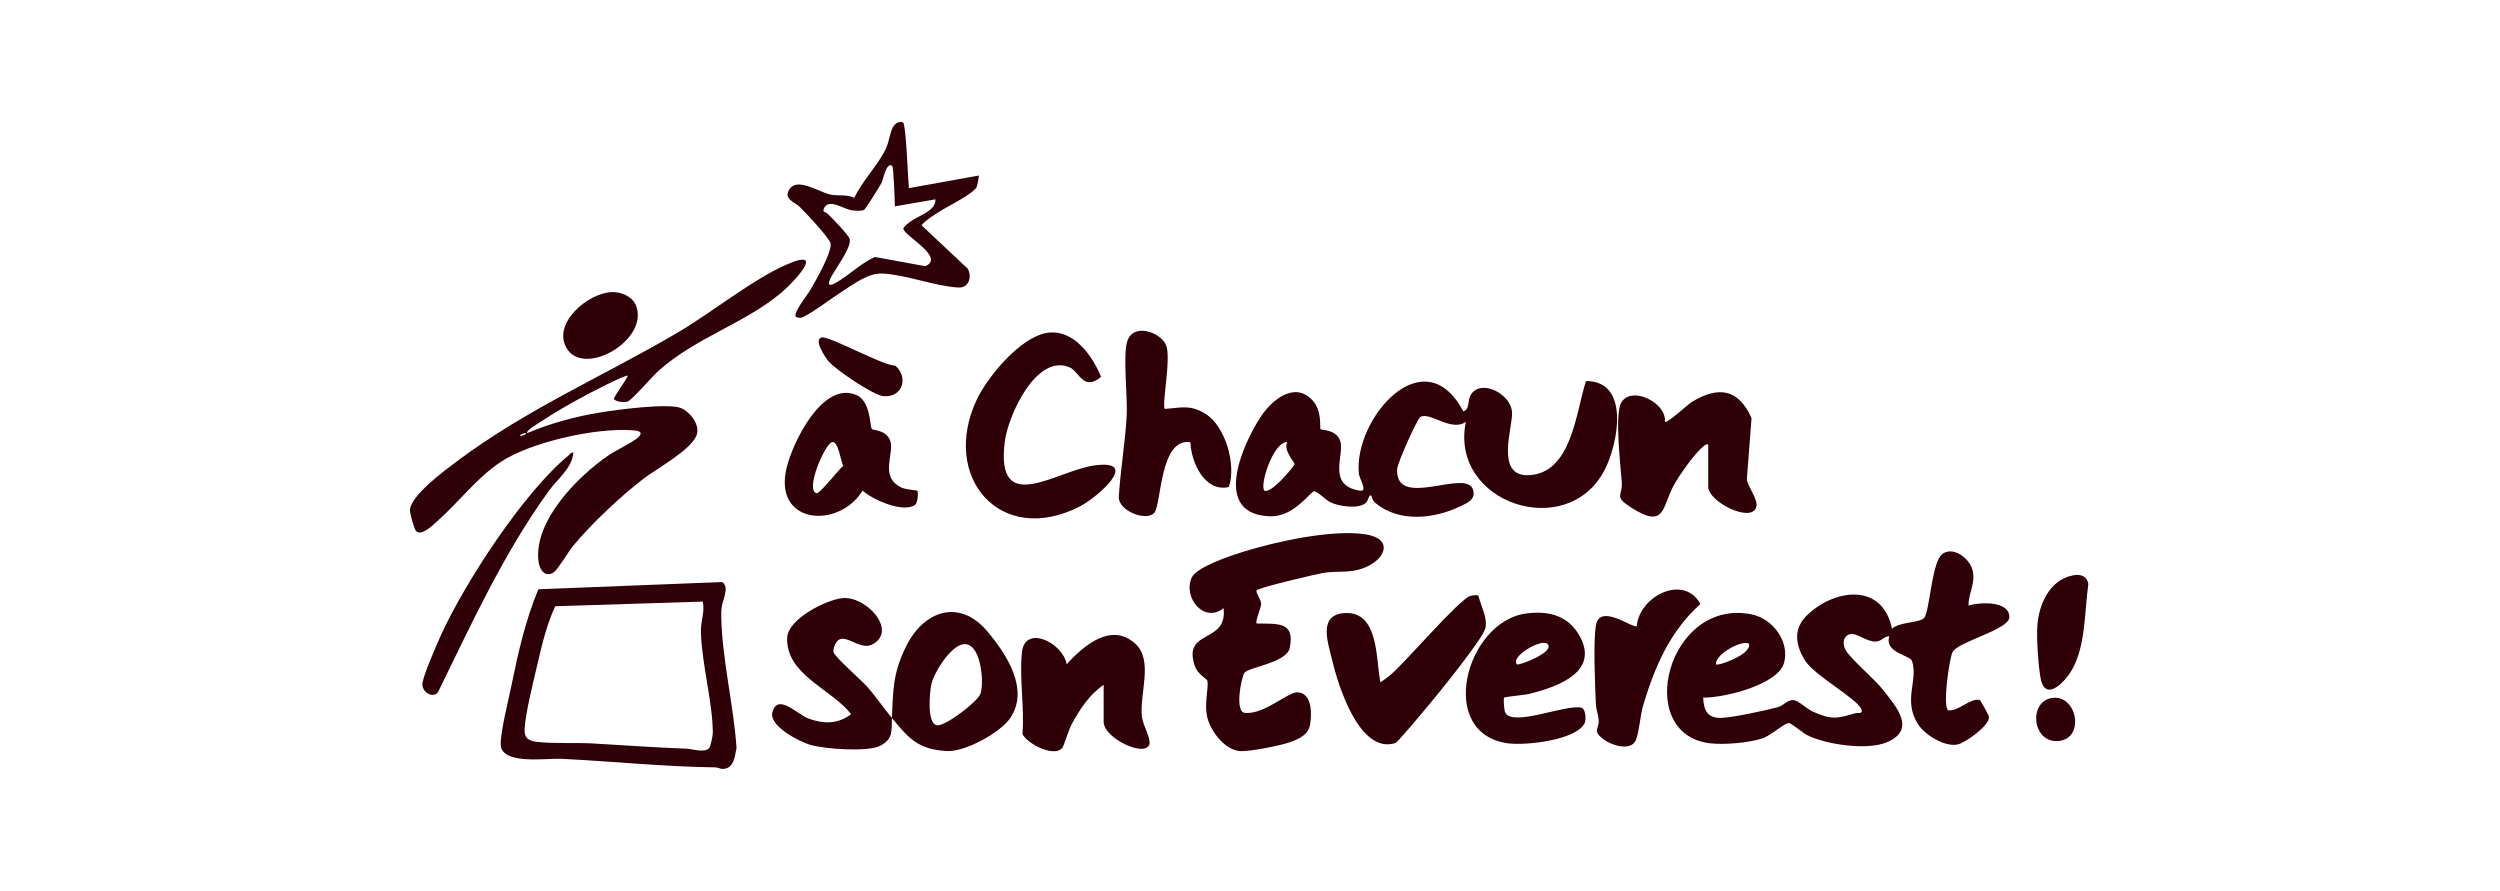 <svg xmlns="http://www.w3.org/2000/svg" width="1209" height="431" viewBox="0 0 1209 431" fill="none"><path d="M303.666 181.69C302.617 180.9 283.631 190.906 280.904 192.4C274.489 195.896 267.47 199.96 261.4 204.012C260.635 204.519 253.936 208.447 254.997 209.435C266.174 204.716 278.017 201.504 290.021 199.503C297.744 198.219 323.491 194.723 329.536 197.416C333.718 199.281 338.419 205.173 337.012 210.003C334.866 217.341 317.594 226.581 311.179 231.51C300.125 239.996 285.753 253.486 276.956 264.257C274.699 267.024 269.776 275.461 267.815 276.759C263.583 279.563 260.882 275.449 260.4 271.373C258.118 251.769 279.535 230.25 294.388 220.12C297.744 217.835 307.144 213.339 309.044 211.103C311.364 208.385 307.786 208.224 305.381 208.051C288.023 206.853 256.81 213.709 242.204 223.369C230.496 231.114 221.749 242.998 211.398 252.09C209.288 253.943 203.836 259.514 201.22 256.821C200.295 255.87 198.284 248.421 198.259 246.914C198.136 239.885 215.408 227.248 220.972 223.085C254.972 197.65 291.711 181.987 327.772 160.802C344.205 151.154 364.561 134.626 381.154 127.609C399.807 119.728 383.276 136.948 378.02 141.395C360.304 156.379 336.58 163.149 318.507 179.282C315.485 181.974 305.887 193.129 303.629 194.167C302.111 194.871 297.189 194.229 296.88 192.808C296.745 192.166 303.061 183.358 303.641 181.666L303.666 181.69ZM254.306 209.447C253.48 209.287 250.852 210.436 251.616 210.794C252.443 210.954 255.071 209.806 254.306 209.447Z" fill="#2F0008"></path><path d="M436.755 59.26C438.186 60.15 439.099 87.141 439.543 90.983L473.346 84.893C473.544 85.09 472.631 89.624 472.347 90.316C470.99 93.663 457.95 99.926 454.064 102.471C451.115 104.41 448.006 106.214 445.638 108.919L467.943 129.882C470.225 133.798 468.56 139.295 463.563 139.048C452.732 138.529 438.618 132.995 427.021 132.279C419.767 131.834 412.612 137.615 406.468 141.457C402.792 143.754 389.962 153.488 387.025 153.723C386.581 153.76 384.94 153.365 384.817 153.192C383.472 151.314 390.529 142.519 391.812 140.333C394.341 136.021 402.323 122.137 401.694 117.751C401.348 115.367 389.295 102.446 386.816 100.111C384.336 97.777 379.5 96.455 381.239 92.514C384.706 84.646 396.192 93.268 402.187 94.207C405.851 94.787 409.441 93.923 413.093 95.677C416.979 87.635 424.172 80.285 428.156 72.49C430.007 68.859 430.476 62.904 432.462 60.557C433.412 59.433 435.411 58.445 436.743 59.273L436.755 59.26ZM431.413 80.149C428.601 78.308 427.157 86.647 426.38 88.302C425.751 89.648 418.571 101.075 417.905 101.483C416.745 102.187 413.118 101.89 411.637 101.643C407.875 101.026 400.991 95.973 398.634 100.457C397.388 102.829 399.152 102.323 400.337 103.459C402.274 105.324 410.675 113.86 410.971 115.8C411.65 120.148 403.483 130.623 401.632 134.589C400.164 137.726 400.867 138.603 403.952 136.911C410.206 133.464 416.313 127.263 423.111 124.274L447.464 128.733C457.617 124.373 436.323 113.589 436.879 110.377C437.693 109.154 438.84 108.227 439.988 107.35C444.133 104.188 452.658 102.113 452.374 96.406L432.77 99.79C432.672 97.344 432.228 80.705 431.401 80.161L431.413 80.149Z" fill="#2F0008"></path><path d="M260.338 284.973L349.238 281.478C353.087 283.973 349.213 290.335 348.905 294.374C348.806 295.733 348.781 296.993 348.806 298.364C349.164 318.487 354.802 341.315 356.196 361.636C355.332 365.959 354.9 371.889 349.336 371.852C348.313 371.852 347.104 371.11 345.932 371.098C321.06 370.777 296.165 368.183 271.318 366.948C264.459 366.602 242.326 370.073 242.141 360.03C242.03 353.816 245.917 338.462 247.335 331.507C250.543 315.769 254.145 299.809 260.351 284.986L260.338 284.973ZM342.872 361.858C343.699 361.006 344.735 355.731 344.722 354.273C344.599 339.388 339.405 321.192 338.961 305.763C338.801 300.13 341.021 295.733 339.825 290.928L268.53 293.176C264.286 302.206 262.028 312.076 259.771 321.785C257.858 330.037 254.084 344.823 253.689 352.729C253.479 356.991 255.761 358.338 259.758 358.782C268.086 359.709 278.35 359.066 286.887 359.548C301.925 360.4 316.903 361.525 331.966 362.056C334.619 362.155 340.59 364.205 342.86 361.858H342.872Z" fill="#2F0008"></path><path d="M951.956 292.867C957.187 291.187 971.683 290.359 971.732 298.438C971.769 304.528 946.552 310.359 944.221 315.411C942.629 318.857 939.385 341.599 942.123 343.501C947.095 344.156 952.684 337.486 957.335 338.486C957.791 338.585 961.788 345.923 961.862 346.701C962.27 350.814 950.488 359.202 946.725 360.017C940.532 361.351 930.86 355.471 927.48 350.11C920.151 338.499 927.813 328.888 924.642 319.599C923.729 316.918 911.084 315.596 913.699 307.703C910.837 307.653 910.245 310.161 906.976 310.26C902.868 310.383 897.649 305.949 894.836 306.628C891.135 307.53 890.888 311.594 892.665 314.571C895.231 318.882 906.433 328.246 910.64 333.631C916.87 341.599 927.06 352.803 912.478 358.967C902.966 362.994 883.141 360.104 873.975 355.521C871.47 354.273 866.486 349.69 865.006 349.69C862.896 349.69 856.296 355.743 852.533 357.003C845.908 359.239 833.793 360.289 826.872 359.449C789.578 354.891 806.578 288.827 847.167 297.129C857.295 299.204 865.462 310.149 862.822 320.377C860.034 331.186 833.682 337.523 823.652 337.362C823.899 343.65 825.848 347.504 832.72 347.158C838.568 346.861 853.705 343.637 859.738 341.982C862.6 341.204 864.426 338.313 867.362 338.56C869.681 338.758 873.851 342.871 876.713 344.156C885.571 348.121 888.335 347.578 897.217 344.91C898.365 344.564 901.202 345.515 900.141 342.946C898.007 337.77 877.565 326.8 872.975 319.5C868.053 311.668 867.14 303.811 874.221 297.203C887.878 284.467 910.492 282.009 914.97 304.021C918.844 300.736 926.653 301.403 930.169 299.179C933.179 297.277 933.969 272.62 939.002 268.198C944.036 263.776 952.301 269.68 953.868 275.585C955.595 282.107 951.907 286.505 951.981 292.904L951.956 292.867ZM845.846 311.409C843.046 309.061 829.451 316.127 829.821 321.279C830.857 322.23 846.957 316.56 845.846 311.409Z" fill="#2F0008"></path><path d="M707.686 198.997C710.955 197.836 709.536 193.784 711.288 190.893C716.075 183.024 730.904 190.399 731.237 199.602C731.496 206.878 723.058 230.213 738.972 229.805C760.068 229.262 762.091 199.355 766.977 184.284C788.418 184.173 782.583 214.537 775.995 227.273C757.885 262.281 700.814 243.282 708.882 203.95C701.961 209.151 691.339 198.861 686.873 201.677C685.294 202.678 675.783 223.876 675.647 226.89C674.746 246.815 709.376 226.112 712.411 236.933C713.719 241.614 709.549 243.27 706.033 244.937C693.264 251.003 676.634 252.72 665.222 243.307C663.532 241.911 663.396 239.959 663.211 239.774C662.113 238.662 661.62 242.047 660.83 242.899C657.647 246.407 647.605 244.937 643.423 242.924C641.227 241.874 636.983 237.464 635.466 237.587C633.702 237.723 625.843 249.903 614.567 249.681C585.884 249.125 600.503 215.525 609.682 201.566C615.011 193.475 626.114 184.062 634.874 193.759C639.512 198.898 638.093 207.063 638.612 207.582C639.031 208.002 646.47 207.656 648.197 213.462C650.208 220.194 641.572 234.82 657.672 237.291C661.62 237.896 657.425 231.609 657.166 229.15C654.403 202.764 688.736 162.852 707.661 198.984L707.686 198.997ZM622.549 213.82C615.825 213.437 609.003 234.722 611.458 237.279C614.74 238.971 626.065 225.333 626.065 224.32C626.065 223.752 620.378 217.403 622.549 213.82Z" fill="#2F0008"></path><path d="M607.744 285.48C607.016 286.493 609.891 289.865 609.891 292.014C609.891 293.917 606.807 300.637 607.757 301.514C618.046 301.786 626.213 300.452 623.758 313.237C622.363 320.476 604.241 322.514 601.872 325.293C600.441 326.973 596.764 344.428 602.18 344.786C612.087 345.441 622.968 334.126 628.026 334.83C634.614 335.744 634.367 345.342 633.578 350.246C632.751 355.41 628.261 357.324 623.758 358.943C619.255 360.561 604.265 363.513 599.799 363.242C592.126 362.797 584.983 353.075 583.638 346.046C582.478 339.969 584.502 332.606 583.909 329.234C583.774 328.443 579.184 326.034 577.864 322.193C571.536 303.886 593.841 311.656 591.706 294.114C582.145 301.687 571.992 288.815 576.322 279.303C578.654 274.164 595.395 268.643 600.959 266.913C616.935 261.947 643.793 255.969 660.114 258.365C673.919 260.391 670.292 270.224 660.238 274.387C652.638 277.537 646.655 275.832 639.536 277.129C635.786 277.809 608.719 284.146 607.757 285.48H607.744Z" fill="#2F0008"></path><path d="M277.289 218.922C276.66 226.408 269.628 231.583 265.52 237.253C243.622 267.419 228.102 301.513 211.756 334.854C209.066 337.831 204.267 334.706 204.255 330.963C204.255 327.455 211.275 311.532 213.162 307.356C224.796 281.724 253.294 238.032 274.921 220.28C275.686 219.65 276.006 218.638 277.289 218.934V218.922Z" fill="#2F0008"></path><path d="M826.107 215.056C824.491 213.227 816.324 224.222 815.214 225.766C813.24 228.508 811.019 231.831 809.403 234.771C803.691 245.16 805.468 256.067 788.924 245.506C780.091 239.86 784.841 240.182 784.285 232.98C783.693 225.284 780.757 200.207 784.088 194.612C789.01 186.372 806.085 194.735 805.147 203.95C806.257 204.963 816.077 195.637 818.31 194.29C831.091 186.607 840.702 188.003 847.043 202.196L844.773 231.806C845.267 235.562 850.275 241.367 849.362 245.086C847.339 253.263 826.107 242.751 826.107 235.45V215.068V215.056Z" fill="#2F0008"></path><path d="M296.066 141.259C300.495 141.16 305.824 143.371 307.539 147.683C314.188 164.396 282.396 182.666 274.019 168.386C266.938 156.317 284.456 141.506 296.078 141.259H296.066Z" fill="#2F0008"></path><path d="M506.249 160.999C518.894 158.912 528.172 171.648 532.477 182.259C523.903 189.423 521.83 179.64 517.377 177.7C501.265 170.647 487.509 200.924 485.918 213.524C481.267 250.472 510.875 227.483 529.492 225.049C551.969 222.122 530.405 240.737 522.201 244.913C483.648 264.603 454.989 230.707 472.199 193.611C477.467 182.259 493.332 163.124 506.237 160.999H506.249Z" fill="#2F0008"></path><path d="M714.952 288.061C716.062 292.842 719.677 299.228 718.258 304.021C716.642 309.506 695.435 335.62 690.365 341.648C688.28 344.131 675.918 358.992 674.746 359.362C657.24 364.834 647.001 331 644.126 318.844C642.14 310.444 637.329 297.276 650.307 296.486C667.036 295.473 665.309 319.289 667.566 329.95C669.33 328.813 670.946 327.652 672.55 326.293C679.891 320.043 705.959 289.482 711.054 288.209C712.127 287.937 714.175 287.53 714.964 288.086L714.952 288.061Z" fill="#2F0008"></path><path d="M533.723 331.173C526.617 336.065 522.04 343.242 518.043 350.679C516.785 353.013 514.49 360.796 513.688 361.734C509.716 366.33 496.91 359.82 494.455 355.002C495.504 342.081 492.925 328.567 494.184 315.646C495.553 301.588 514.231 311.013 515.835 321.266C523.977 312.224 537.511 300.612 549.132 311.409C557.867 319.537 550.983 335.435 552.229 346.602C552.697 350.728 556.732 357.263 555.831 360.017C553.758 366.392 533.723 357.028 533.723 349.073V331.161V331.173Z" fill="#2F0008"></path><path d="M727.425 337.361C727.005 337.769 727.277 343.501 728.017 344.773C731.953 351.53 757.403 340.413 764.83 342.241C766.705 342.698 767.236 347.849 766.323 349.702C762.252 358.04 737.664 360.585 729.362 359.485C694.35 354.828 708.895 300.55 737.998 296.695C747.978 295.374 757.317 297.19 762.992 306.047C774.663 324.292 754.221 331.926 739.762 335.508C737.22 336.138 727.869 336.929 727.425 337.361ZM748.385 311.408C745.523 308.616 730.151 317.56 733.593 321.278C734.346 322.093 752.308 315.225 748.385 311.408Z" fill="#2F0008"></path><path d="M563.332 197.762C571.326 197.169 575.385 195.588 582.713 199.973C592.694 205.939 597.974 224.963 594.26 235.525C582.614 238.18 576.051 223.641 575.656 213.82C560.618 211.683 561.777 244.443 558.113 248.125C554.042 252.226 540.94 247.013 541.051 240.429C541.804 227.26 544.185 214.055 544.876 200.899C545.345 191.931 543.025 172.327 545.073 165.273C547.824 155.836 561.284 160.604 563.912 166.904C566.539 173.204 561.666 196.143 563.32 197.762H563.332Z" fill="#2F0008"></path><path d="M431.327 347.232C431.932 333.446 431.796 325.565 438.137 312.669C446.662 295.337 463.934 289.247 477.492 305.343C486.732 316.325 497.909 333.286 488.62 347.158C483.784 354.36 466.709 363.637 458.061 363.205C443.787 362.5 439.346 356.867 431.34 347.245C431.08 353.137 432.08 357.386 425.628 360.672C419.583 363.748 398.844 362.266 391.862 360.215C386.359 358.597 371.728 351.025 373.541 344.428C376.144 334.953 385.607 345.565 390.998 347.504C398.326 350.135 405.05 350.296 411.588 345.392C402.274 333.224 379.969 326.356 380.684 308.357C381.042 299.352 399.535 290.013 407.431 289.247C418.719 288.148 434.152 304.713 422.124 311.52C416.659 314.608 410.49 307.74 406.271 309.086C404.346 309.704 402.632 313.533 403.137 315.497C403.693 317.647 416.905 329.271 419.644 332.409C423.752 337.14 427.33 342.415 431.352 347.245L431.327 347.232ZM465.537 311.594C459.468 312.829 451.597 325.207 450.375 331.099C449.573 334.953 448.167 349.863 453.089 350.753C456.951 351.445 473.088 339.203 474.26 335.25C476.036 329.234 474.161 309.852 465.537 311.606V311.594Z" fill="#2F0008"></path><path d="M421.631 207.471C422.26 208.224 428.404 207.792 430.452 212.956C432.858 219.008 424.937 230.558 435.929 235.771C438.236 236.871 443.356 237.044 443.628 237.328C444.146 237.871 443.899 243.183 442.517 244.159C436.805 248.186 422.038 241.726 417.165 237.266C405.618 255.993 373.9 253.745 380.364 226.396C383.263 214.104 397.71 184.124 414.044 190.992C421.249 194.018 420.558 206.186 421.643 207.471H421.631ZM402.348 213.82C399.005 214.549 389.086 237.241 394.946 238.514C396.427 238.835 405.667 226.976 407.764 225.296C406.568 223.011 405.47 213.141 402.348 213.82Z" fill="#2F0008"></path><path d="M791.551 302.761C792.723 288.382 814.251 277.339 822.307 292.088C807.528 305.417 800.286 322.328 794.648 341.055C793.254 345.688 792.563 355.138 790.91 358.312C788.307 363.29 779.375 360.449 775.612 357.645C769.617 353.173 773.54 352.803 773.108 347.911C772.886 345.428 771.886 343.168 771.763 340.487C771.393 331.618 770.381 309.815 771.849 302.18C773.885 291.606 789.874 304.231 791.539 302.761H791.551Z" fill="#2F0008"></path><path d="M1002.22 278.29C1005.98 277.537 1009.17 278.278 1009.93 282.441C1007.9 296.251 1008.87 315.312 1000.06 326.849C995.862 332.347 988.621 338.14 986.795 327.788C985.709 321.674 984.784 308.271 985.29 302.168C986.116 292.088 991.224 280.514 1002.23 278.302L1002.22 278.29Z" fill="#2F0008"></path><path d="M397.438 163.173C401.163 162.456 426.54 176.674 433.054 176.884C439.63 182.727 436.225 192.498 427.132 191.572C422.235 191.065 404.099 178.799 400.67 174.723C399.189 172.956 393.144 164 397.438 163.173Z" fill="#2F0008"></path><path d="M992.322 337.535C1004.42 335.682 1008.5 357.052 995.628 358.337C982.761 359.622 980.738 339.314 992.322 337.535Z" fill="#2F0008"></path></svg>